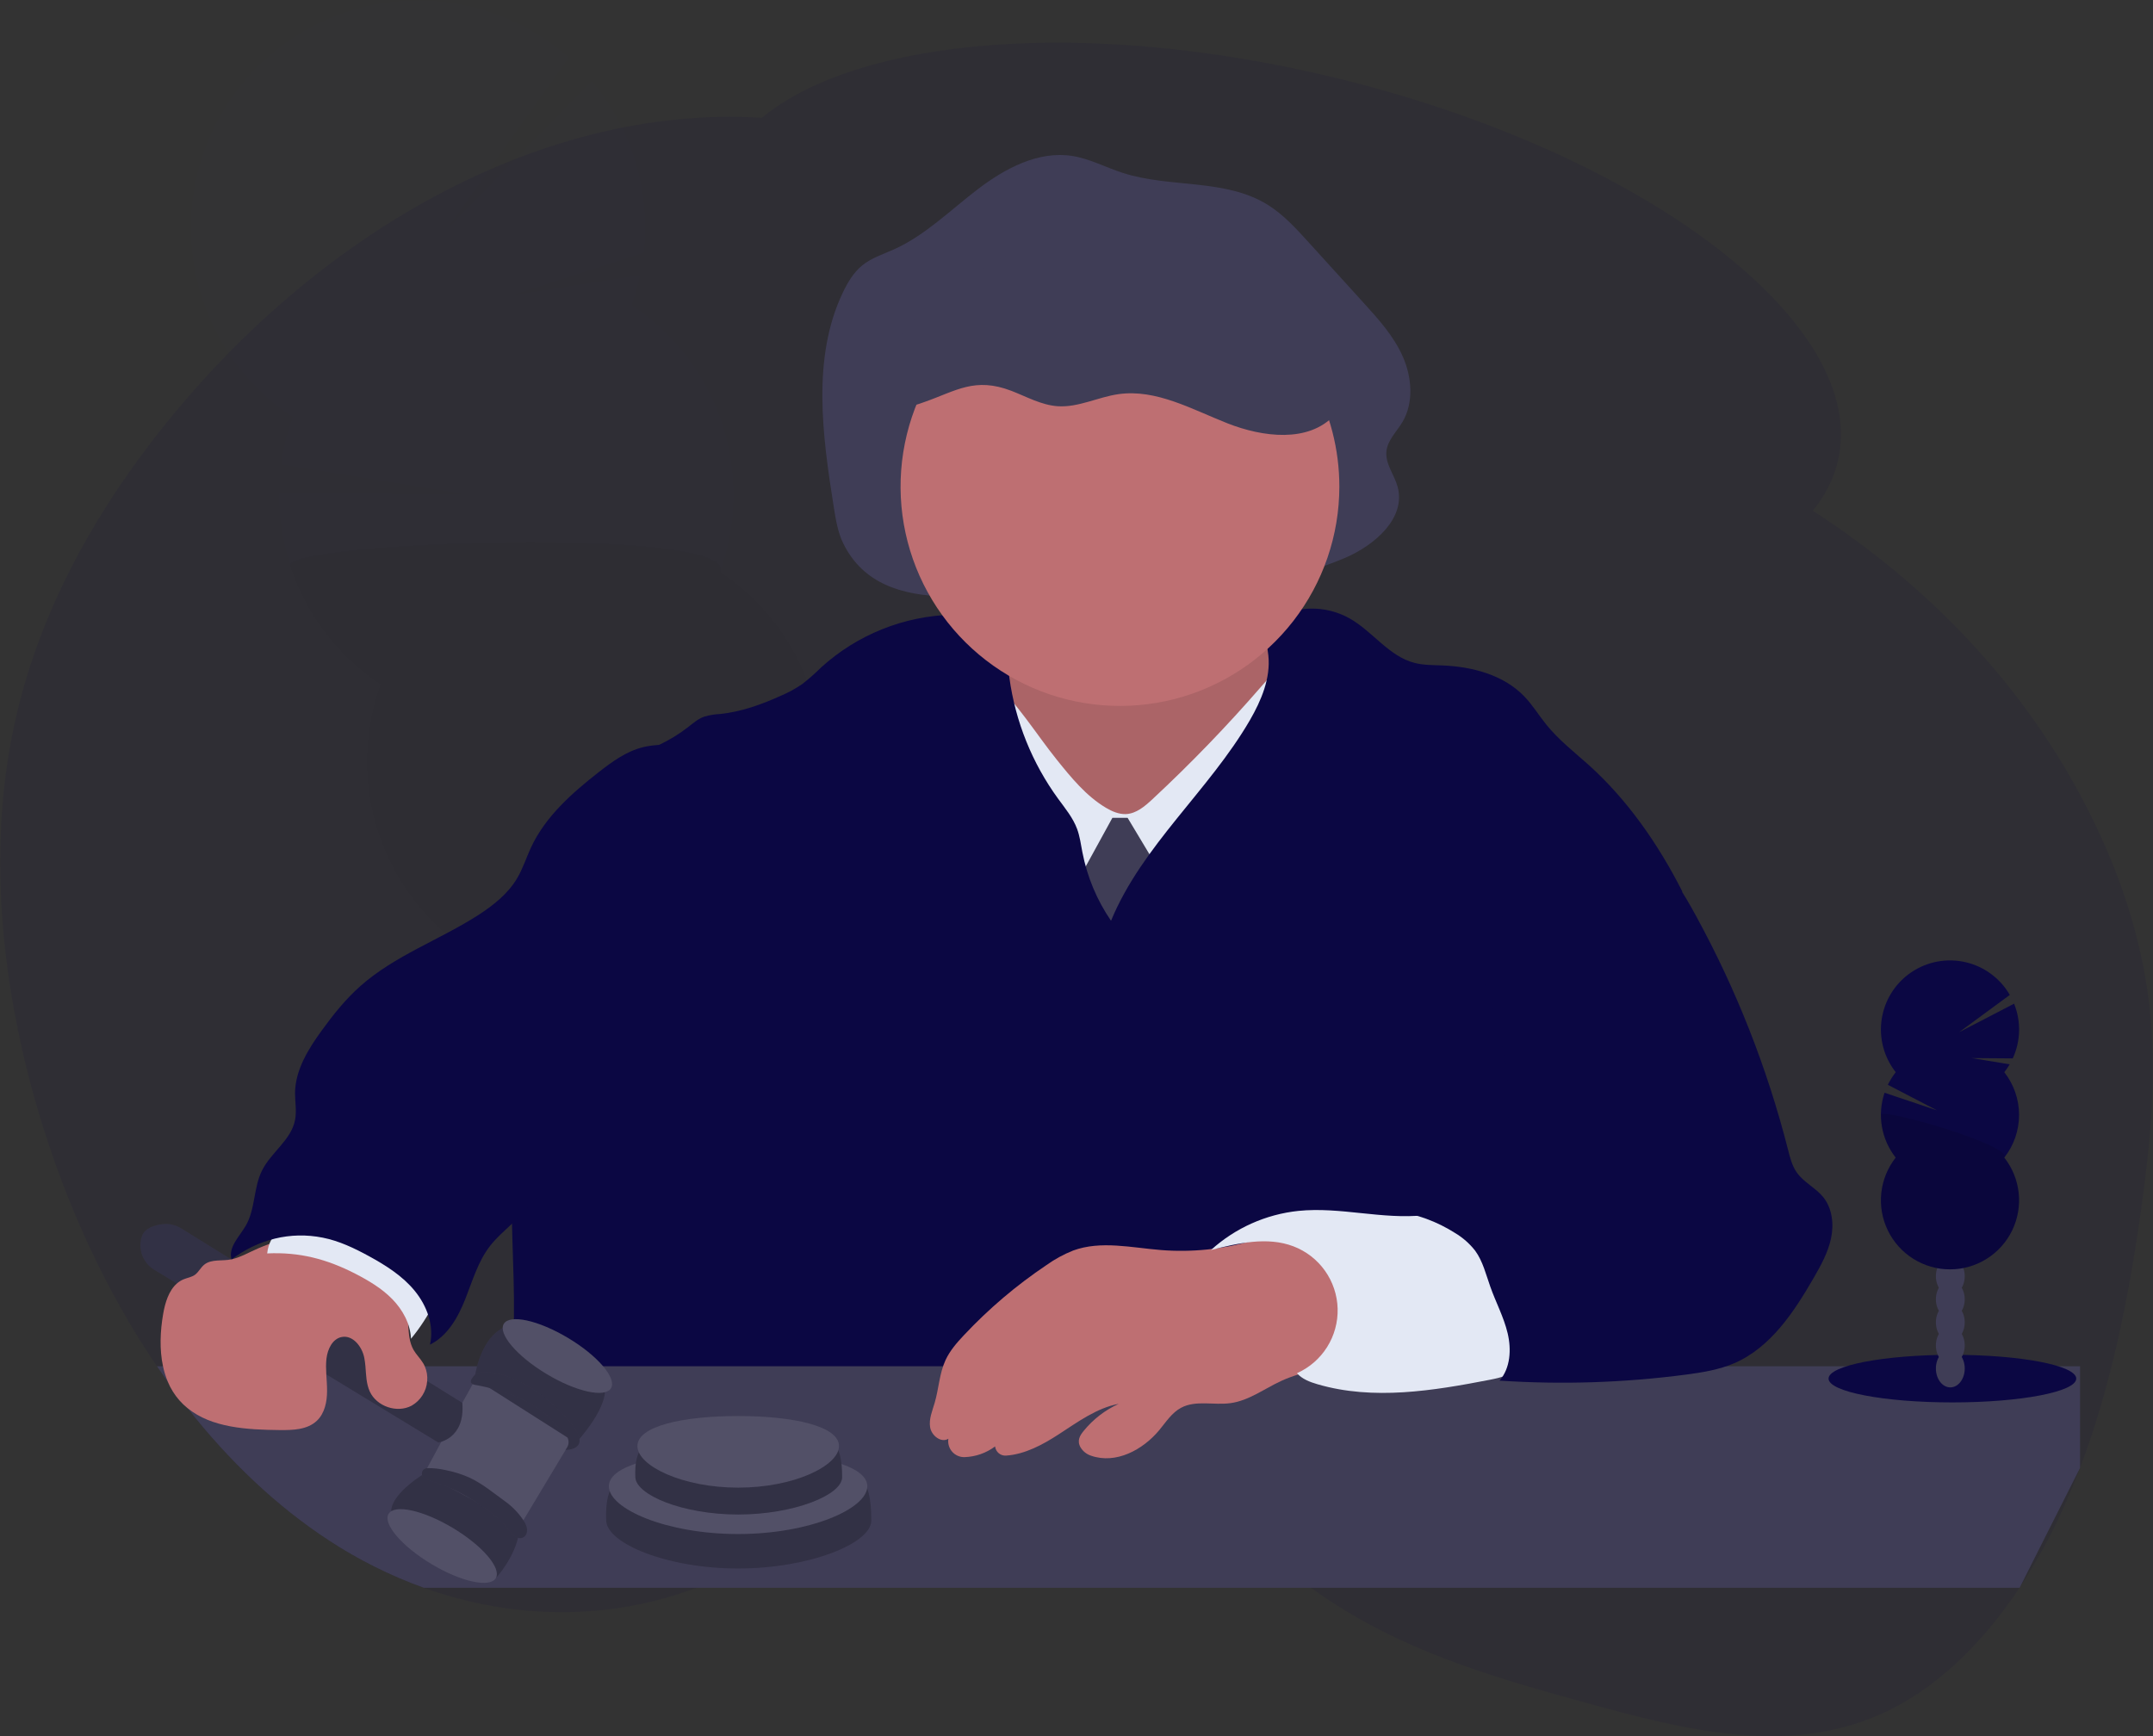 <svg width="310" height="250" viewBox="0 0 310 250" fill="none" xmlns="http://www.w3.org/2000/svg">
<rect x="0" y="0" width="310" height="250" fill="#333333" stroke="none"/>
<g clip-path="url(#clip0)">
<path opacity="0.1" d="M309.506 145.05C308.396 135.085 305.165 125.658 300.952 117.236C291.444 98.204 277.035 84.005 261.459 73.834C261.309 73.734 261.147 73.64 261.006 73.543C262.726 71.505 263.955 69.1 264.6 66.512C269.391 46.88 237.077 22.134 192.445 11.247C156.628 2.521 123.757 5.361 109.689 16.971C76.874 14.906 42.639 35.098 19.888 66.199C11.757 77.33 4.876 90.479 1.858 105.344C-1.814 123.347 0.381 142.723 5.533 160.097C9.502 173.477 15.3 186.012 22.591 196.749C23.11 197.512 23.636 198.267 24.17 199.014C25.09 200.3 26.028 201.551 26.985 202.767C32.99 210.414 39.827 216.907 47.346 221.82C51.618 224.621 56.204 226.909 61.01 228.638C73.834 233.23 87.595 233.42 100.268 228.638C102.392 227.838 104.465 226.908 106.473 225.852C107.587 225.27 108.688 224.644 109.776 223.975C111.875 222.686 113.936 221.248 115.981 219.753C118.818 217.676 121.611 215.487 124.46 213.441L124.704 213.263C128.051 210.861 131.438 208.662 134.969 207.08C137.321 205.997 139.811 205.242 142.369 204.837C146.155 204.299 150.012 204.599 153.669 205.716C154.364 205.916 155.058 206.144 155.746 206.395C157.983 207.221 160.15 208.226 162.226 209.4C171.246 214.405 179.879 222.383 188.736 228.638C189.987 229.533 191.273 230.393 192.549 231.203C203.849 238.375 216.278 241.871 228.576 245.262C242.519 249.109 257.275 252.843 270.764 246.854C278.583 243.385 285.354 236.808 290.781 228.638C293.158 225.038 295.244 221.253 297.017 217.319C297.899 215.374 298.724 213.393 299.491 211.377C303.951 199.648 306.544 186.763 308.333 173.846C309.659 164.338 310.56 154.601 309.506 145.05Z" fill="#0B0743"/>
<g opacity="0.1">
<path opacity="0.1" d="M97.425 166.758C97.522 167.037 97.622 167.306 97.738 167.568C99.8 165.953 101.798 164.284 103.731 162.564C104.886 162.049 105.842 161.171 106.452 160.062C107.008 159.537 107.562 158.999 108.109 158.464C107.872 158.198 107.619 157.949 107.349 157.716C105.498 156.093 103.208 155.411 101.116 156.103C99.023 156.794 97.594 158.705 97.072 161.107C96.683 162.988 96.805 164.94 97.425 166.758V166.758Z" fill="#3F3D56"/>
<path opacity="0.1" d="M93.991 156.368C94.576 158.193 95.638 159.829 97.066 161.107C98.917 162.724 101.203 163.409 103.299 162.714C103.443 162.664 103.58 162.611 103.724 162.555C104.88 162.04 105.835 161.161 106.445 160.053C106.865 159.322 107.168 158.531 107.343 157.707C107.705 155.826 107.578 153.883 106.976 152.064C106.374 150.245 105.316 148.611 103.903 147.317C102.048 145.694 99.762 145.012 97.669 145.703C95.577 146.394 94.147 148.305 93.625 150.707C93.239 152.593 93.365 154.548 93.991 156.368Z" fill="#3F3D56"/>
<path opacity="0.1" d="M99.852 152.344C103.439 151.158 105.088 146.391 103.536 141.695C101.984 136.999 97.818 134.154 94.231 135.34C90.645 136.525 88.995 141.293 90.547 145.988C92.099 150.684 96.265 153.529 99.852 152.344Z" fill="#3F3D56"/>
<path opacity="0.1" d="M96.418 141.955C100.005 140.769 101.655 136.002 100.103 131.306C98.551 126.611 94.385 123.765 90.798 124.951C87.211 126.136 85.562 130.904 87.114 135.599C88.666 140.295 92.832 143.14 96.418 141.955Z" fill="#3F3D56"/>
<path opacity="0.1" d="M92.984 131.566C96.571 130.381 98.22 125.613 96.668 120.918C95.117 116.222 90.951 113.377 87.364 114.562C83.777 115.748 82.127 120.515 83.679 125.211C85.231 129.906 89.397 132.752 92.984 131.566Z" fill="#3F3D56"/>
<path opacity="0.1" d="M90.986 43.915C91.501 42.492 91.919 41.035 92.237 39.555L74.246 42.395L92.746 36.431C93.242 31.994 92.827 27.502 91.528 23.231C90.229 18.959 88.072 14.998 85.19 11.588L64.679 32.618L81.962 8.285C78.601 5.298 74.661 3.034 70.387 1.635C66.113 0.237 61.597 -0.267 57.12 0.156C52.642 0.578 48.3 1.918 44.363 4.091C40.426 6.265 36.979 9.225 34.236 12.789C31.493 16.352 29.513 20.442 28.419 24.804C27.326 29.166 27.142 33.707 27.879 38.143C28.616 42.579 30.259 46.816 32.704 50.59C35.15 54.364 38.346 57.593 42.094 60.078C41.292 62.294 40.731 64.589 40.421 66.925L66.38 71.109L40.143 70.991C40.105 76.441 41.427 81.814 43.989 86.625C46.55 91.436 50.271 95.531 54.815 98.542C52.723 104.323 52.301 110.576 53.595 116.585C54.89 122.595 57.849 128.119 62.136 132.526C66.422 136.933 71.862 140.045 77.833 141.506C83.804 142.968 90.066 142.719 95.903 140.789C101.74 138.859 106.916 135.326 110.839 130.593C114.763 125.86 117.275 120.119 118.089 114.025C118.904 107.932 117.987 101.732 115.444 96.135C112.901 90.538 108.834 85.77 103.709 82.375C106.211 75.466 106.318 67.916 104.012 60.939C101.706 53.962 97.122 47.963 90.995 43.906L90.986 43.915Z" fill="#0B0743"/>
<path opacity="0.1" d="M41.782 81.525C44.078 88.505 48.664 94.505 54.796 98.554C52.709 104.335 52.29 110.587 53.587 116.594C54.885 122.602 57.846 128.123 62.133 132.528C66.42 136.932 71.859 140.041 77.829 141.501C83.8 142.96 90.06 142.71 95.895 140.78C101.73 138.85 106.905 135.317 110.827 130.586C114.75 125.854 117.262 120.114 118.077 114.023C118.892 107.931 117.977 101.733 115.436 96.136C112.895 90.54 108.831 85.771 103.709 82.375C106.12 75.704 40.637 78.018 41.782 81.525Z" fill="black"/>
</g>
<path d="M121.417 78.253C120.638 76.664 120.348 74.872 120.066 73.114C118.415 62.737 116.87 51.534 121.355 42.129C122.061 40.65 122.918 39.211 124.169 38.201C125.508 37.122 127.169 36.609 128.72 35.908C133.224 33.882 136.852 30.244 140.812 27.226C144.771 24.208 149.55 21.69 154.401 22.459C156.903 22.857 159.218 24.108 161.645 24.893C168.5 27.113 176.413 25.665 182.572 29.515C184.795 30.907 186.609 32.893 188.392 34.857L196.346 43.615C198.5 45.985 200.696 48.416 202 51.387C203.304 54.358 203.58 58.02 201.919 60.792C201.084 62.19 199.764 63.4 199.62 65.042C199.464 66.825 200.759 68.357 201.231 70.078C202.482 74.622 197.894 78.522 193.709 80.317C181.064 85.728 167.152 85.106 153.766 84.884C143.798 84.712 127.166 89.944 121.417 78.253Z" fill="#3F3D56"/>
<path d="M143.905 100.744C143.026 102.842 141.137 104.325 139.27 105.629C137.402 106.933 135.41 108.175 133.161 108.281C137.124 113.376 142.544 117.123 147.842 120.792C150.31 122.496 152.812 124.198 155.627 125.161C158.21 126.043 160.96 126.262 163.662 126.631C167.102 127.103 170.527 127.832 173.983 127.688C180.141 127.432 186.031 124.326 190.115 119.71C194.2 115.093 196.539 109.076 197.171 102.936C194.982 102.902 192.961 101.685 191.194 100.359C189.033 98.742 187.006 96.872 185.612 94.56C184.101 92.058 183.422 89.156 182.734 86.313C175.444 86.094 168.153 85.878 160.86 86.019C158.204 86.069 155.543 86.172 152.953 86.832C150.485 87.458 145.331 89.072 143.827 91.295C142.96 92.578 143.827 93.897 144.139 95.28C144.54 97.097 144.64 98.995 143.905 100.744Z" fill="#BE6F72"/>
<path opacity="0.1" d="M143.905 100.744C143.026 102.842 141.137 104.325 139.27 105.629C137.402 106.933 135.41 108.175 133.161 108.281C137.124 113.376 142.544 117.123 147.842 120.792C150.31 122.496 152.812 124.198 155.627 125.161C158.21 126.043 160.96 126.262 163.662 126.631C167.102 127.103 170.527 127.832 173.983 127.688C180.141 127.432 186.031 124.326 190.115 119.71C194.2 115.093 196.539 109.076 197.171 102.936C194.982 102.902 192.961 101.685 191.194 100.359C189.033 98.742 187.006 96.872 185.612 94.56C184.101 92.058 183.422 89.156 182.734 86.313C175.444 86.094 168.153 85.878 160.86 86.019C158.204 86.069 155.543 86.172 152.953 86.832C150.485 87.458 145.331 89.072 143.827 91.295C142.96 92.578 143.827 93.897 144.139 95.28C144.54 97.097 144.64 98.995 143.905 100.744Z" fill="black"/>
<path d="M152.152 109.385C154.238 111.978 156.387 114.624 159.246 116.326C160.118 116.842 161.094 117.264 162.107 117.229C163.609 117.167 164.85 116.097 165.951 115.071C171.448 109.955 176.668 104.549 181.589 98.877C183.131 97.097 184.717 95.242 186.828 94.207C188.736 111.421 189.234 128.762 188.317 146.057C188.327 146.383 188.251 146.707 188.098 146.995C187.77 147.492 187.082 147.564 186.484 147.586C168.829 148.249 150.466 148.781 134.297 141.644C135.42 138.313 135.235 134.71 135.344 131.194C135.523 125.43 136.524 119.722 137.906 114.133C138.585 111.39 139.357 108.672 140.177 105.97C140.858 103.706 141.378 99.715 142.901 98.004C146.404 101.132 149.209 105.726 152.152 109.385Z" fill="#E3E8F4"/>
<path d="M160.168 117.767H162.358L167.987 127.15L162.045 141.85L154.851 127.463L160.168 117.767Z" fill="#3F3D56"/>
<path d="M159.971 132.592C157.936 129.621 156.533 126.264 155.849 122.728C155.63 121.596 155.483 120.441 155.083 119.359C154.489 117.755 153.369 116.41 152.359 115.024C148.613 109.886 146.2 103.898 145.337 97.597C144.949 94.739 144.69 91.464 142.382 89.734C140.93 88.649 138.998 88.484 137.184 88.515C130.168 88.69 123.448 91.379 118.249 96.093C117.384 96.95 116.471 97.757 115.512 98.507C114.53 99.179 113.482 99.749 112.385 100.209C109.614 101.46 106.717 102.498 103.699 102.814C102.923 102.847 102.155 102.974 101.41 103.193C100.509 103.505 99.768 104.165 99.008 104.756C96.58 106.626 93.791 107.972 90.817 108.71C86.619 118.457 83.372 128.586 81.121 138.957C80.555 141.537 80.048 144.136 79.276 146.663C78.209 150.166 76.639 153.507 75.591 157.016C71.425 170.981 75.801 186.193 72.995 200.49L223.453 200.696C221.088 197.027 221.939 192.367 221.736 188.007C221.545 183.992 220.525 180.066 219.818 176.107C218.636 169.486 218.333 162.736 218.211 156.012C218.161 153.172 218.158 150.238 219.255 147.62C221.316 142.707 226.665 140.114 231.728 138.447C234.149 137.653 236.695 136.927 238.609 135.229C240.57 133.474 241.59 130.897 242.215 128.348C238.803 121.624 234.368 115.212 228.766 110.167C226.662 108.291 224.413 106.53 222.636 104.334C221.554 102.993 220.657 101.497 219.462 100.268C216.472 97.163 211.956 95.993 207.652 95.821C206.323 95.768 204.975 95.793 203.686 95.461C199.989 94.523 197.634 90.91 194.303 89.04C191.986 87.747 189.28 87.332 186.681 87.871C184.805 88.261 182.884 89.375 182.462 91.226C182.227 92.268 182.515 93.344 182.625 94.404C182.962 97.666 181.608 100.863 179.969 103.702C174.08 113.839 164.45 121.749 159.971 132.592Z" fill="#0B0743"/>
<path d="M192.846 70.071C192.844 77.082 190.511 83.892 186.213 89.431C181.915 94.969 175.897 98.921 169.107 100.663C162.317 102.405 155.14 101.839 148.706 99.054C142.273 96.268 136.949 91.422 133.573 85.278C130.196 79.135 128.96 72.042 130.058 65.118C131.155 58.194 134.525 51.832 139.636 47.034C144.747 42.236 151.309 39.274 158.288 38.616C165.268 37.957 172.268 39.639 178.187 43.396C182.679 46.248 186.378 50.188 188.941 54.851C191.504 59.515 192.847 64.75 192.846 70.071V70.071Z" fill="#BE6F72"/>
<path d="M299.498 211.371V196.74H22.597C23.116 197.503 23.643 198.258 24.176 199.004C24.58 199.96 25.132 200.845 25.812 201.628C26.174 202.042 26.572 202.424 27.001 202.77C33.006 210.417 39.843 216.91 47.361 221.823C51.633 224.624 56.219 226.912 61.026 228.641H290.793L299.498 211.371Z" fill="#3F3D56"/>
<path d="M167.171 180.007C162.927 179.669 158.514 178.612 154.517 180.076C153.154 180.62 151.861 181.325 150.667 182.178C146.349 185.076 142.373 188.452 138.813 192.242C137.784 193.334 136.777 194.485 136.145 195.848C135.254 197.772 135.176 199.964 134.581 202C134.24 203.167 133.721 204.349 133.928 205.547C134.134 206.745 135.517 207.818 136.552 207.18C136.5 207.514 136.523 207.855 136.618 208.179C136.713 208.504 136.879 208.803 137.104 209.055C137.328 209.308 137.605 209.508 137.916 209.641C138.227 209.775 138.563 209.838 138.901 209.826C140.483 209.771 142.012 209.233 143.279 208.284V208.284C143.32 208.663 143.505 209.012 143.796 209.259C144.087 209.505 144.462 209.63 144.843 209.607C147.555 209.429 150.138 208.043 152.459 206.529C155.183 204.765 157.888 202.757 161.079 202.151C159.116 203.045 157.387 204.382 156.027 206.057C155.505 206.698 155.017 207.449 155.593 208.44C155.937 208.997 156.466 209.414 157.088 209.619C160.659 210.87 164.541 208.8 166.924 205.929C167.884 204.768 168.732 203.427 170.052 202.723C172.175 201.581 174.793 202.382 177.183 202.05C179.835 201.688 182.065 199.958 184.501 198.842C187.745 197.359 191.36 196.965 194.822 196.083C195.238 196.022 195.621 195.824 195.911 195.52C196.127 195.159 196.221 194.738 196.177 194.319C196.161 190.035 195.838 185.758 195.21 181.521C195.158 180.838 194.949 180.177 194.6 179.588C193.919 178.618 192.624 178.337 191.457 178.143C189.581 177.83 187.476 177.13 185.587 177.136C183.773 177.136 182.024 178.162 180.295 178.665C176.037 179.901 171.591 180.356 167.171 180.007Z" fill="#BE6F72"/>
<path d="M186.956 174.368C182.268 174.86 177.858 176.832 174.365 179.998C178.265 179.012 182.462 178.04 186.221 179.466C188.053 180.161 189.636 181.384 190.771 182.98C191.906 184.576 192.542 186.473 192.598 188.431C192.653 190.389 192.126 192.319 191.084 193.977C190.041 195.635 188.529 196.946 186.741 197.744C187.501 198.598 188.617 199.017 189.727 199.339C197.75 201.678 206.338 200.277 214.542 198.682C216.043 198.391 217.67 198.006 218.586 196.771C219.402 195.654 219.377 194.15 219.305 192.765C219.096 188.764 218.749 184.633 216.935 181.07C214.476 176.235 210.207 174.434 205.065 174.993C199.017 175.638 193.011 173.755 186.956 174.368Z" fill="#E3E8F4"/>
<path d="M237.999 123.122C240.592 125.59 242.462 128.705 244.179 131.845C249.997 142.477 254.454 153.798 257.447 165.542C257.741 166.696 258.032 167.881 258.72 168.854C259.721 170.264 261.419 171.043 262.51 172.376C263.821 173.996 264.074 176.279 263.643 178.318C263.211 180.357 262.182 182.218 261.14 184.023C258.291 188.958 254.929 194.053 249.697 196.308C247.507 197.246 245.115 197.634 242.747 197.944C233.854 199.114 224.868 199.404 215.918 198.81C217.482 196.996 217.632 194.319 217.079 191.989C216.525 189.659 215.371 187.523 214.576 185.268C213.951 183.507 213.51 181.63 212.412 180.116C211.603 179.078 210.606 178.2 209.472 177.53C206.897 175.895 204 174.833 200.978 174.415C203.22 172.663 206.126 172.082 208.859 171.287C211.593 170.493 214.451 169.273 215.884 166.815C216.744 165.342 216.982 163.593 217.097 161.892C217.447 156.772 216.849 151.632 215.333 146.729C214.326 143.467 212.9 140.058 213.77 136.761C214.214 135.098 215.211 133.634 216.19 132.233C218.098 129.48 220.075 126.662 222.858 124.805C225.26 123.2 228.116 122.446 230.975 122.246C233.117 122.105 236.373 121.586 237.999 123.122Z" fill="#0B0743"/>
<path d="M125.452 218.983C125.427 222.249 116.547 225.864 106.273 225.864C95.999 225.864 87.423 222.258 87.285 218.983C86.807 207.627 95.996 214.02 106.273 214.02C116.551 214.02 125.546 205.91 125.452 218.983Z" fill="#3F3D56"/>
<path opacity="0.2" d="M125.452 218.983C125.427 222.249 116.547 225.864 106.273 225.864C95.999 225.864 87.423 222.258 87.285 218.983C86.807 207.627 95.996 214.02 106.273 214.02C116.551 214.02 125.546 205.91 125.452 218.983Z" fill="black"/>
<path d="M124.879 214.02C124.879 217.288 116.547 220.901 106.273 220.901C95.999 220.901 87.667 217.298 87.667 214.02C87.667 210.742 95.996 209.059 106.273 209.059C116.551 209.059 124.879 210.755 124.879 214.02Z" fill="#3F3D56"/>
<path opacity="0.1" d="M124.879 214.02C124.879 217.288 116.547 220.901 106.273 220.901C95.999 220.901 87.667 217.298 87.667 214.02C87.667 210.742 95.996 209.059 106.273 209.059C116.551 209.059 124.879 210.755 124.879 214.02Z" fill="white"/>
<path d="M121.251 212.731C121.233 215.28 114.308 218.089 106.292 218.089C98.276 218.089 91.592 215.274 91.48 212.731C91.108 203.874 98.276 208.859 106.292 208.859C114.308 208.859 121.327 202.535 121.251 212.731Z" fill="#3F3D56"/>
<path opacity="0.2" d="M121.251 212.731C121.233 215.28 114.308 218.089 106.292 218.089C98.276 218.089 91.592 215.274 91.48 212.731C91.108 203.874 98.276 208.859 106.292 208.859C114.308 208.859 121.327 202.535 121.251 212.731Z" fill="black"/>
<path d="M120.804 208.231C120.804 211.08 114.308 214.22 106.292 214.22C98.276 214.22 91.777 211.092 91.777 208.231C91.777 205.369 98.276 203.908 106.292 203.908C114.308 203.908 120.804 205.378 120.804 208.231Z" fill="#3F3D56"/>
<path opacity="0.1" d="M120.804 208.231C120.804 211.08 114.308 214.22 106.292 214.22C98.276 214.22 91.777 211.092 91.777 208.231C91.777 205.369 98.276 203.908 106.292 203.908C114.308 203.908 120.804 205.378 120.804 208.231Z" fill="white"/>
<path d="M71.51 227.121C71.51 227.121 74.256 224.094 74.728 220.691C75.2 217.288 61.311 212.062 61.311 212.062C61.311 212.062 56.494 214.877 56.331 217.513C56.331 217.513 65.552 227.422 71.51 227.121Z" fill="#3F3D56"/>
<path opacity="0.2" d="M71.51 227.121C71.51 227.121 74.256 224.094 74.728 220.691C75.2 217.288 61.311 212.062 61.311 212.062C61.311 212.062 56.494 214.877 56.331 217.513C56.331 217.513 65.552 227.422 71.51 227.121Z" fill="black"/>
<path d="M71.384 227.259C72.243 225.828 69.483 222.595 65.221 220.037C60.958 217.478 56.807 216.564 55.948 217.995C55.089 219.426 57.849 222.66 62.111 225.218C66.374 227.776 70.525 228.69 71.384 227.259Z" fill="#3F3D56"/>
<path opacity="0.1" d="M71.384 227.259C72.243 225.828 69.483 222.595 65.221 220.037C60.958 217.478 56.807 216.564 55.948 217.995C55.089 219.426 57.849 222.66 62.111 225.218C66.374 227.776 70.525 228.69 71.384 227.259Z" fill="white"/>
<path d="M74.922 219.65L82.822 206.479L74.787 199.655L68.523 198.482L66.568 202.007L61.07 212.209L74.922 219.65Z" fill="#3F3D56"/>
<path opacity="0.1" d="M74.922 219.65L82.822 206.479L74.787 199.655L68.523 198.482L66.568 202.007L61.07 212.209L74.922 219.65Z" fill="white"/>
<path d="M82.929 207.777C82.929 207.777 88.264 202.107 86.895 199.042C85.525 195.977 78.29 189.834 73.683 190.769C69.076 191.704 68.338 198.497 68.338 198.497L82.929 207.777Z" fill="#3F3D56"/>
<path opacity="0.2" d="M82.929 207.777C82.929 207.777 88.264 202.107 86.895 199.042C85.525 195.977 78.29 189.834 73.683 190.769C69.076 191.704 68.338 198.497 68.338 198.497L82.929 207.777Z" fill="black"/>
<path d="M22.237 182.859L63.106 207.718C63.106 207.718 66.99 207.214 66.568 202.013L26.09 176.886C25.267 176.374 24.29 176.164 23.329 176.291C22.222 176.441 20.911 176.845 20.486 177.899C20.377 178.167 20.302 178.448 20.261 178.734C20.146 179.54 20.273 180.362 20.625 181.096C20.977 181.83 21.538 182.443 22.237 182.859Z" fill="#3F3D56"/>
<path opacity="0.2" d="M22.237 182.859L63.106 207.718C63.106 207.718 66.99 207.214 66.568 202.013L26.09 176.886C25.267 176.374 24.29 176.164 23.329 176.291C22.222 176.441 20.911 176.845 20.486 177.899C20.377 178.167 20.302 178.448 20.261 178.734C20.146 179.54 20.273 180.362 20.625 181.096C20.977 181.83 21.538 182.443 22.237 182.859Z" fill="black"/>
<path d="M74.916 221.504C75.129 221.492 75.333 221.412 75.498 221.276C75.663 221.14 75.78 220.955 75.832 220.747C76.032 220.044 75.666 219.368 75.282 218.805C74.595 217.801 73.737 216.924 72.748 216.215C71.084 215.011 69.471 213.654 67.588 212.775C66.498 212.29 65.356 211.93 64.185 211.702C63.307 211.5 62.408 211.402 61.508 211.408C61.348 211.413 61.193 211.466 61.064 211.56C60.935 211.654 60.837 211.786 60.785 211.937C60.732 212.088 60.727 212.251 60.769 212.406C60.812 212.56 60.9 212.697 61.023 212.8V212.8C61.439 213.076 61.904 213.272 62.393 213.376C64.829 214.092 67.084 215.333 69.195 216.744C70.332 217.475 71.397 218.313 72.376 219.246C73.027 219.89 73.859 221.529 74.916 221.504Z" fill="#3F3D56"/>
<path opacity="0.2" d="M74.916 221.504C75.129 221.492 75.333 221.412 75.498 221.276C75.663 221.14 75.78 220.955 75.832 220.747C76.032 220.044 75.666 219.368 75.282 218.805C74.595 217.801 73.737 216.924 72.748 216.215C71.084 215.011 69.471 213.654 67.588 212.775C66.498 212.29 65.356 211.93 64.185 211.702C63.307 211.5 62.408 211.402 61.508 211.408C61.348 211.413 61.193 211.466 61.064 211.56C60.935 211.654 60.837 211.786 60.785 211.937C60.732 212.088 60.727 212.251 60.769 212.406C60.812 212.56 60.9 212.697 61.023 212.8V212.8C61.439 213.076 61.904 213.272 62.393 213.376C64.829 214.092 67.084 215.333 69.195 216.744C70.332 217.475 71.397 218.313 72.376 219.246C73.027 219.89 73.859 221.529 74.916 221.504Z" fill="black"/>
<path d="M81.44 208.784C81.44 208.784 85.45 208.881 82.131 204.85C78.813 200.818 72.876 196.818 68.651 197.722C68.651 197.722 66.9 199.173 68.413 199.423C69.849 199.661 76.545 200.987 79.623 204.718C79.96 205.123 80.336 205.494 80.746 205.825C81.468 206.413 82.441 207.527 81.44 208.784Z" fill="#3F3D56"/>
<path opacity="0.2" d="M81.44 208.784C81.44 208.784 85.45 208.881 82.131 204.85C78.813 200.818 72.876 196.818 68.651 197.722C68.651 197.722 66.9 199.173 68.413 199.423C69.849 199.661 76.545 200.987 79.623 204.718C79.96 205.123 80.336 205.494 80.746 205.825C81.468 206.413 82.441 207.527 81.44 208.784Z" fill="black"/>
<path d="M87.976 199.901C88.835 198.47 86.076 195.236 81.813 192.678C77.55 190.12 73.399 189.206 72.54 190.637C71.682 192.068 74.441 195.301 78.704 197.859C82.966 200.418 87.118 201.332 87.976 199.901Z" fill="#3F3D56"/>
<path opacity="0.1" d="M87.976 199.901C88.835 198.47 86.076 195.236 81.813 192.678C77.55 190.12 73.399 189.206 72.54 190.637C71.682 192.068 74.441 195.301 78.704 197.859C82.966 200.418 87.118 201.332 87.976 199.901Z" fill="white"/>
<path d="M61.508 198.867C61.453 199.595 61.222 200.299 60.832 200.918C60.443 201.536 59.908 202.049 59.275 202.413C57.176 203.533 54.23 202.535 53.241 200.371C52.728 199.245 52.719 197.981 52.616 196.74C52.582 196.335 52.528 195.932 52.453 195.533C52.141 193.922 50.808 192.211 49.197 192.53C47.868 192.79 47.167 194.281 47.008 195.626C46.967 195.996 46.946 196.368 46.946 196.74C46.946 197.128 46.961 197.515 46.983 197.903C47.027 198.698 47.096 199.495 47.093 200.29C47.093 201.853 46.755 203.514 45.626 204.587C44.256 205.891 42.154 205.951 40.259 205.929C35.633 205.882 30.485 205.616 27.004 202.77C26.575 202.424 26.178 202.042 25.815 201.628C25.135 200.845 24.583 199.96 24.18 199.004C23.869 198.274 23.632 197.516 23.47 196.74C22.95 194.316 23.066 191.673 23.491 189.215C23.767 187.607 24.298 185.846 25.474 184.82C25.754 184.576 26.071 184.376 26.413 184.229C26.976 183.992 27.614 183.917 28.105 183.544C28.596 183.172 28.915 182.497 29.434 182.09C30.475 181.274 32.058 181.624 33.278 181.349H33.331L33.397 181.33C34.713 181.017 35.93 180.298 37.172 179.766C37.706 179.538 38.241 179.319 38.779 179.125C40.119 178.59 41.565 178.376 43.002 178.499C47.693 179.034 53.323 181.88 56.535 185.296C57.326 186.082 57.942 187.026 58.343 188.067C58.605 188.939 58.75 189.843 58.774 190.753C58.859 192.039 58.927 193.321 59.565 194.419C59.953 195.082 60.523 195.623 60.926 196.296C61.019 196.447 61.1 196.605 61.17 196.768C61.457 197.428 61.573 198.15 61.508 198.867V198.867Z" fill="#BE6F72"/>
<path d="M51.19 183.429C53.101 184.417 54.98 185.533 56.482 187.072C57.983 188.611 59.09 190.628 59.178 192.78C60.49 191.193 61.616 189.46 62.533 187.617C63.259 186.162 63.856 184.442 63.212 182.947C62.904 182.314 62.471 181.75 61.939 181.289C59.124 178.625 55.34 177.151 51.512 176.548C47.374 175.894 39.108 174.468 38.473 180.492C43.108 180.273 47.049 181.296 51.19 183.429Z" fill="#E3E8F4"/>
<path d="M102.458 106.408C99.396 107.731 95.811 106.796 92.574 107.596C90.185 108.187 88.13 109.686 86.191 111.203C82.325 114.224 78.516 117.602 76.448 122.052C75.773 123.51 75.291 125.058 74.481 126.431C73.171 128.67 71.078 130.337 68.898 131.748C63.328 135.338 56.86 137.584 51.903 141.981C49.782 143.858 47.996 146.085 46.336 148.377C44.384 151.067 42.517 154.07 42.479 157.391C42.479 158.692 42.736 160.012 42.479 161.291C41.929 164.153 39.039 165.93 37.735 168.538C36.483 171.025 36.781 174.096 35.389 176.498C34.476 178.062 32.821 179.625 33.343 181.352C37.178 178.471 41.788 177.286 46.479 178.224C48.828 178.69 51.021 179.738 53.123 180.886C55.559 182.218 57.961 183.732 59.722 185.89C61.483 188.048 62.537 190.919 61.911 193.625C64.448 192.374 65.949 189.703 66.99 187.075C68.032 184.448 68.826 181.643 70.556 179.419C71.447 178.271 72.554 177.317 73.608 176.32C79.46 170.774 83.679 163.768 87.82 156.853C92.091 149.726 96.359 142.595 100.625 135.46C101.807 133.481 102.995 131.488 103.849 129.349C106.717 122.155 104.86 113.755 102.458 106.408Z" fill="#0B0743"/>
<path d="M281.117 201.947C290.964 201.947 298.947 200.413 298.947 198.519C298.947 196.626 290.964 195.092 281.117 195.092C271.269 195.092 263.286 196.626 263.286 198.519C263.286 200.413 271.269 201.947 281.117 201.947Z" fill="#0B0743"/>
<path d="M280.816 199.783C281.963 199.783 282.893 198.566 282.893 197.065C282.893 195.564 281.963 194.347 280.816 194.347C279.669 194.347 278.74 195.564 278.74 197.065C278.74 198.566 279.669 199.783 280.816 199.783Z" fill="#3F3D56"/>
<path d="M280.816 196.458C281.963 196.458 282.893 195.241 282.893 193.74C282.893 192.239 281.963 191.022 280.816 191.022C279.669 191.022 278.74 192.239 278.74 193.74C278.74 195.241 279.669 196.458 280.816 196.458Z" fill="#3F3D56"/>
<path d="M280.816 193.137C281.963 193.137 282.893 191.92 282.893 190.419C282.893 188.918 281.963 187.701 280.816 187.701C279.669 187.701 278.74 188.918 278.74 190.419C278.74 191.92 279.669 193.137 280.816 193.137Z" fill="#3F3D56"/>
<path d="M280.816 189.815C281.963 189.815 282.893 188.598 282.893 187.097C282.893 185.596 281.963 184.379 280.816 184.379C279.669 184.379 278.74 185.596 278.74 187.097C278.74 188.598 279.669 189.815 280.816 189.815Z" fill="#3F3D56"/>
<path d="M280.816 186.494C281.963 186.494 282.893 185.277 282.893 183.776C282.893 182.275 281.963 181.058 280.816 181.058C279.669 181.058 278.74 182.275 278.74 183.776C278.74 185.277 279.669 186.494 280.816 186.494Z" fill="#3F3D56"/>
<path d="M280.816 183.172C281.963 183.172 282.893 181.955 282.893 180.454C282.893 178.953 281.963 177.736 280.816 177.736C279.669 177.736 278.74 178.953 278.74 180.454C278.74 181.955 279.669 183.172 280.816 183.172Z" fill="#3F3D56"/>
<path d="M280.816 179.851C281.963 179.851 282.893 178.634 282.893 177.133C282.893 175.632 281.963 174.415 280.816 174.415C279.669 174.415 278.74 175.632 278.74 177.133C278.74 178.634 279.669 179.851 280.816 179.851Z" fill="#3F3D56"/>
<path d="M288.592 154.398C288.875 154.038 289.133 153.658 289.364 153.263L283.909 152.365L289.808 152.409C290.374 151.178 290.683 149.844 290.716 148.489C290.748 147.135 290.505 145.788 289.999 144.53L282.083 148.637L289.383 143.27C288.7 142.087 287.78 141.058 286.681 140.246C285.583 139.434 284.328 138.858 282.997 138.552C281.666 138.246 280.286 138.218 278.943 138.469C277.6 138.72 276.324 139.245 275.193 140.011C274.062 140.777 273.101 141.768 272.37 142.922C271.638 144.076 271.153 145.368 270.943 146.718C270.733 148.068 270.804 149.446 271.15 150.768C271.497 152.089 272.112 153.325 272.957 154.398C272.516 154.961 272.137 155.569 271.824 156.212L278.905 159.893L271.349 157.357C270.819 158.924 270.687 160.599 270.967 162.229C271.246 163.86 271.928 165.395 272.95 166.696C271.797 168.163 271.08 169.925 270.88 171.781C270.681 173.636 271.008 175.511 271.824 177.189C272.639 178.868 273.911 180.283 275.493 181.273C277.075 182.263 278.903 182.788 280.769 182.788C282.636 182.788 284.464 182.263 286.046 181.273C287.628 180.283 288.9 178.868 289.715 177.189C290.531 175.511 290.858 173.636 290.658 171.781C290.459 169.925 289.742 168.163 288.588 166.696C289.966 164.942 290.715 162.777 290.715 160.547C290.715 158.317 289.966 156.152 288.588 154.398H288.592Z" fill="#0B0743"/>
<path opacity="0.1" d="M270.83 160.547C270.826 162.778 271.576 164.944 272.957 166.696C271.803 168.163 271.086 169.925 270.887 171.781C270.687 173.636 271.014 175.511 271.83 177.189C272.645 178.868 273.917 180.283 275.499 181.273C277.081 182.263 278.909 182.788 280.776 182.788C282.642 182.788 284.47 182.263 286.052 181.273C287.634 180.283 288.906 178.868 289.721 177.189C290.537 175.511 290.864 173.636 290.665 171.781C290.465 169.925 289.748 168.163 288.595 166.696C289.924 165.004 270.83 159.43 270.83 160.547Z" fill="black"/>
<path d="M145.619 56.278C147.808 57.123 149.944 58.336 152.293 58.496C155.274 58.696 158.088 57.176 161.05 56.757C166.477 55.991 171.628 58.946 176.726 60.954C181.824 62.962 188.392 63.794 192.129 59.788C195.304 56.382 194.866 50.718 192.314 46.839C189.762 42.961 185.593 40.453 181.471 38.291C176.923 35.908 172.182 33.741 167.118 32.899C156.371 31.12 145.453 35.564 136.536 41.822C133.577 43.899 130.653 46.323 129.239 49.642C128.439 51.518 128.188 53.92 128.886 55.875C130.031 59.09 130.781 58.709 133.155 57.87C137.69 56.275 140.371 54.27 145.619 56.278Z" fill="#3F3D56"/>
</g>
<defs>
<clipPath id="clip0">
<rect width="309.925" height="250" fill="white" transform="translate(0.037)"/>
</clipPath>
</defs>
</svg>
